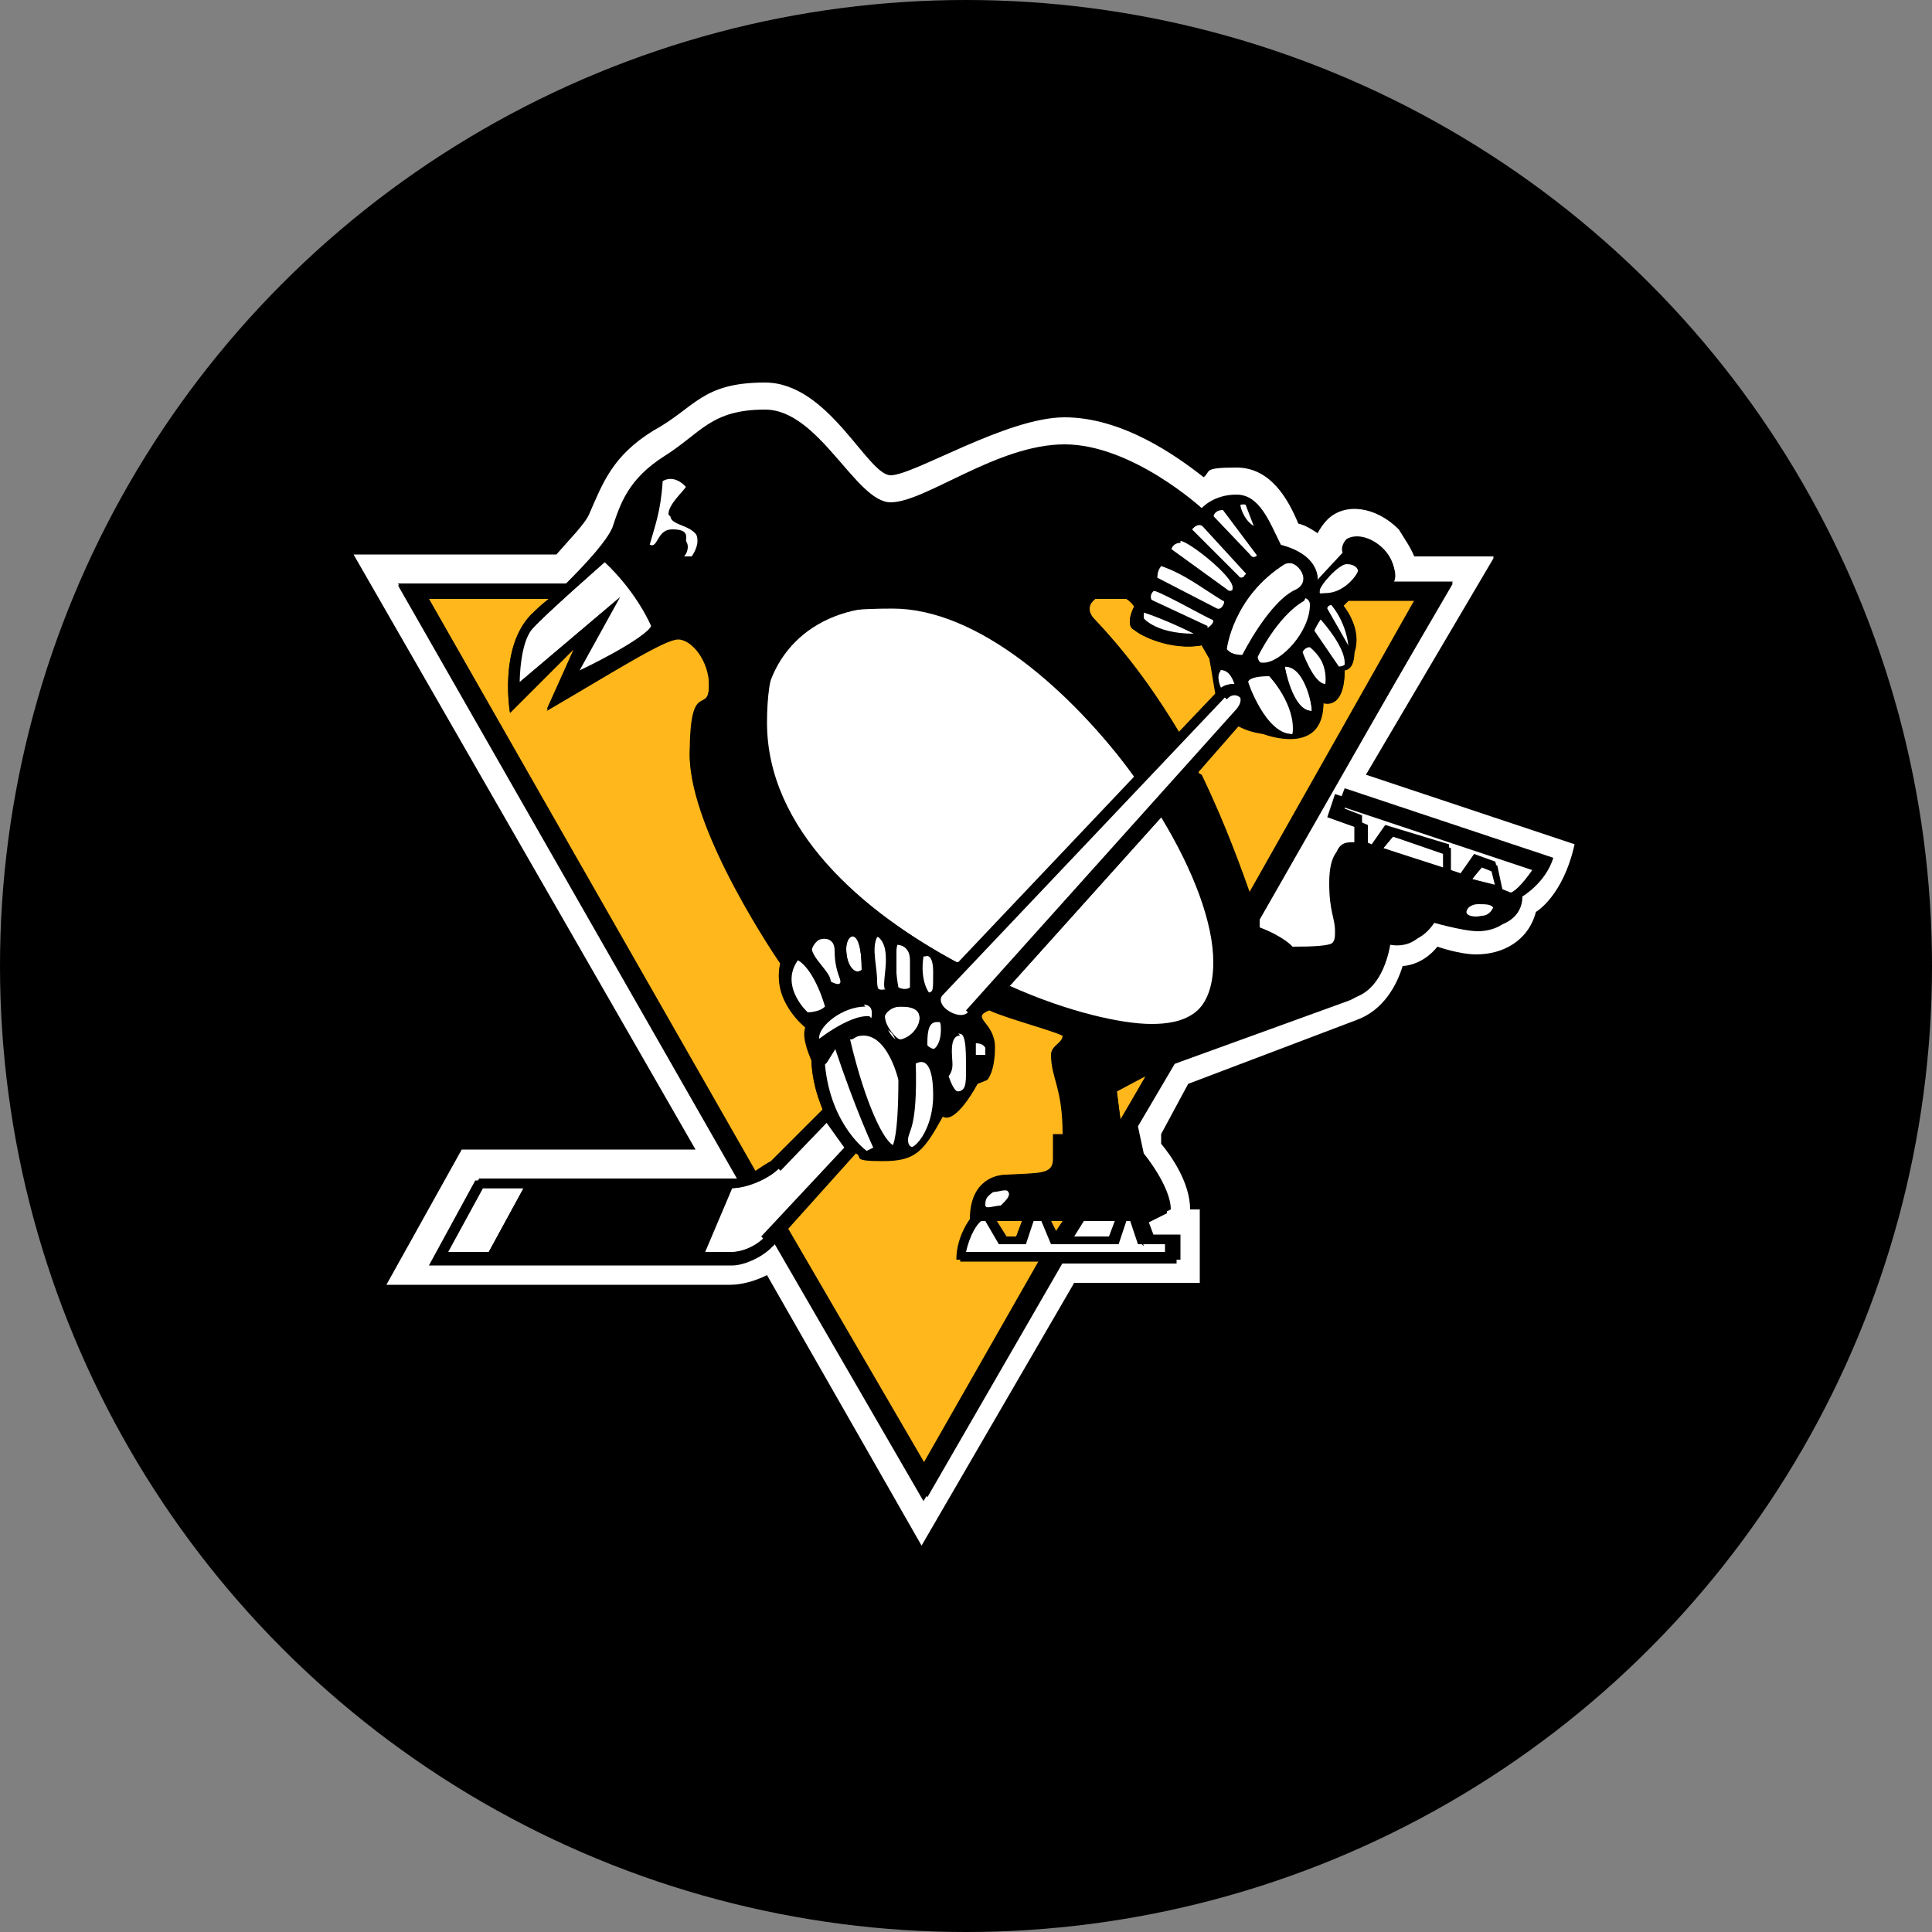 <?xml version="1.0" encoding="UTF-8"?>
<svg id="Layer_1" data-name="Layer 1" xmlns="http://www.w3.org/2000/svg" version="1.1" viewBox="0 0 100 100">
  <rect x="0" y="0" width="100" height="100" fill="#808080" stroke="none"/>
  <defs>
    <style>
      .cls-1 {
        fill: #000;
      }

      .cls-1, .cls-2, .cls-3 {
        stroke-width: 0px;
      }

      .cls-2 {
        fill: #ffb71b;
      }

      .cls-3 {
        fill: #fff;
      }
    </style>
  </defs>
  <circle class="cls-1" cx="50" cy="50" r="50"/>
  <g>
    <g>
      <polygon class="cls-3" points="56.1 63.2 55.6 64 57.5 64 57.8 63.2 56.1 63.2"/>
      <polygon class="cls-3" points="72.1 43.3 71.6 43.9 74.7 44.9 74.7 44.1 72.1 43.3"/>
      <path class="cls-3" d="M77.3,28.8h-4.1c-.2-.5-.5-.9-.8-1.4-1.2-1.2-2.8-1.4-3.7-.5-.2.2-.4.5-.5.7-.3-.2-.6-.4-1-.5-.5-1.2-1.4-2.9-3.2-2.9s-1.3.2-1.7.5c-1.4-1.1-4.2-3.1-7.2-3.1s-7.8,3-9,3-3.2-4.8-6.5-4.8-3.6,1.3-5.8,2.5c-2.1,1.3-2.6,2.7-3.3,4.3-.2.5-1.1,1.4-1.7,2.1h-10.5l17.7,30.8h-12.1l-3.9,7h17.8c.6,0,1.3-.2,1.9-.5l8,14,7.9-13.6h6.5v-3.8h-.5c0-1.4-1-2.8-1.5-3.4v-.5c0,0,1.4-2.6,1.4-2.6l8.7-3.3c1.4-.5,2.1-1.8,2.4-2.8,0,0,1,0,1.8-1,.6.2,1.4.4,2,.4,1.4,0,2.7-.7,3.1-2.2,0,0,1.4-.8,2-3.5l-10.8-3.6,6.6-11.2ZM80,44.6c-.4,1.3-1.6,2-1.6,2,0,1.2-1.1,1.6-1.9,1.6s-2.5-.5-2.5-.5c-.8,1.8-2.4,1.1-2.4,1.1,0,0-.2,2.4-1.8,3l-9.1,3.3-2,3.4.3,1.4s1.4,1.7,1.4,2.9l-1,.5h-.2l.3.8h1.4v1.3h-6l-7.1,12.3-7.7-13.3-.2.2c-.5.5-1.4.9-2,.9h-15.7l2.4-4.4h13.6l-17.6-30.8h8.7c1.1-1.1,2.1-2.2,2.4-2.9.5-1.2.8-2.5,2.7-3.7,1.9-1.2,3.6-2.4,5.2-2.4,2.8,0,4.5,4.8,6.5,4.8s6.1-3,9-3,7.1,3.3,7.1,3.3c0,0,.8-.7,1.8-.7s1.7,1.4,2.3,2.6c2,.5,1.9,1.6,1.9,1.8l1.3-1.4c0-.3,0-.5.2-.7.4-.4,1.3-.2,1.9.5.5.5.8,1.3.5,1.7h3.1l-10.2,17.5c0,.2,0,.4,0,.4,1.3.5,1.7,1,1.7,1,2.4,0,2.4-.2,2.4-.9s-.3-1-.3-2.5.5-2,1.3-2v-.9l-1.4-.5.4-1.2,10.8,3.5Z"/>
      <polygon class="cls-3" points="76.7 44.8 76.2 45.5 77.4 45.8 77.2 44.9 76.7 44.8"/>
      <path class="cls-3" d="M76.5,46.7c-.4,0-.6.4-.6.5,0,.2.4.3.8.2.4,0,.6-.4.6-.5,0-.2-.5-.3-.8-.2Z"/>
      <path class="cls-3" d="M51,62.4c0,.2.5,0,.8,0,.3-.3.5-.5.4-.7s-.5,0-.8,0c-.4.3-.5.5-.4.7Z"/>
      <path class="cls-3" d="M40.3,60.5c-.5.5-1.6,1-2.4,1h0l-1.4,3.3h1.5c.5,0,1.3-.4,1.6-.7l4.3-4.7-1-1.4-2.5,2.6Z"/>
      <polygon class="cls-3" points="23.2 64.8 25.3 64.8 27.1 61.5 25 61.5 23.2 64.8"/>
      <path class="cls-3" d="M58.1,63.2l-.4,1.2h-3.3l-.5-1.2h-.6l-.4,1.2h-1.2l-.7-1.2h-.4c0,0-.6.7-.8,1.6h10.5v-.4h-1.4l-.4-1.2h-.5Z"/>
      <path class="cls-3" d="M70.6,43.6l.5.2.7-1,3.3,1.1v1.3l.6.2.7-1,1.1.4.3,1.4.5.2c.2-.2.8-.6,1.2-1.3l-9.9-3.3v.4c0,0,1.2.5,1.2.5v1.1Z"/>
      <path class="cls-3" d="M49.6,49.8l9.1-9.6c-3.3-4.6-8.2-8.8-12.6-8.8s-6.6,2.9-6.6,6c0,5.4,5,9.7,10,12.4Z"/>
      <path class="cls-3" d="M52.2,51c3.1,1.4,5.9,2,7.4,2s3.3-.4,3.3-3.3-1.1-4.7-2.7-7.5l-8,8.9Z"/>
      <path class="cls-3" d="M27.5,32.6c-.6.7-.7,2.8-.7,2.8l5.2-4.4-2.1,3.8s3.5-1.6,3.8-2.4c0,0-.7-1.7-2.4-3.3,0,0-3.2,2.8-3.8,3.5Z"/>
      <path class="cls-3" d="M34.6,26.6c0-.5.8-1.2.9-1.4,0,0-.5-.7-1.3-.4,0,1.6-.5,2.4-.7,3.3.6.5.4-.7,1.3-.7s.7.4.7.7-.3.7-.3.7h.6c0,0,.3-.4.3-.8,0-1.1-1.5-1.1-1.5-1.4Z"/>
      <path class="cls-3" d="M63.4,36.1l-14.6,15.4c-.5.5.9,1.5,1.4,1l14-15.6c.5-.5-.2-1.3-.7-.7Z"/>
      <path class="cls-3" d="M45.1,52.7s.2-.8-.5-.8c-1.3,0-2.5,1.1-2.5,1.6s0,.5,0,.5c0,0,1.8-1.5,2.9-1.4Z"/>
      <path class="cls-3" d="M47.6,52.7c0-.5-.5-.6-1-.6s-.8.4-.8.5c0,.5.6,1.2.8,1.2.2,0,1-.4,1-1.1Z"/>
      <path class="cls-3" d="M48.5,52.9c-.4,0-.5.4-.5,1.1s.3.4.5.4.4-.3.4-1c0-.2,0-.5-.3-.5Z"/>
      <path class="cls-3" d="M49.6,53.5c-.5,0-.4,1.3-.4,1.6s-.2.6-.2.6c0,.2,0,.8.5.8s.5-.4.5-1.1c0-1.3,0-2-.5-2Z"/>
      <path class="cls-3" d="M50.5,53.9v.7c0,0,.5,0,.5,0v-.5c0,0,0-.5-.5-.4Z"/>
      <path class="cls-3" d="M42.7,55.1c.3,3.2,2.2,4.5,2.2,4.5l.4-.2s-1-1.8-2-5.2l-.5.8Z"/>
      <path class="cls-3" d="M44,53.8c.8,3.4,1.8,5.4,2.3,5.5,0,0,.3-.5.3-3.4s-.7-3.2-2.5-2.1Z"/>
      <path class="cls-3" d="M47.3,55.1c.2,3.5-.4,3.4-.4,4,0,.9,1.4-.3,1.4-2.4,0-2.6-1.1-1.5-1.1-1.5Z"/>
      <path class="cls-3" d="M41.2,49.6c-1,1.4.6,2.8.6,2.8,0,0,.6,0,.9-.3,0,0-.5-1.9-1.5-2.5Z"/>
      <path class="cls-3" d="M43.6,50.9c0-.2-.3-.2-.3-1.6s-1.3-.7-1.3,0,1.1,1.4,1.1,1.8c0,0,.5.2.5,0Z"/>
      <path class="cls-3" d="M44.6,50.2c0-2.3-.8-1.9-.8-1.1,0,.9.5,1.4.8,1.1Z"/>
      <path class="cls-3" d="M45.4,48.5c-.3.6,0,1.5,0,2.3s.5.6.6.5c-.3-.5.5-2.4-.5-2.8Z"/>
      <path class="cls-3" d="M46.4,48.8c0,.8,0,2.3,0,2.3,0,0,.5.2.7,0v-1.4c0-.9-.8-.8-.8-.8Z"/>
      <path class="cls-3" d="M47.8,49.5c-.2,1.3.3,1.9.3,1.9.2,0,.3,0,.3-1.1,0-1-.5-.8-.5-.8Z"/>
      <path class="cls-3" d="M67.2,30.5c.9-.5,0-1.6-.7-1.3-2.7,1.7-3,4.4-3,4.4,0,0,.3.4.9.3,0,0,1.4-2.7,2.8-3.4Z"/>
      <path class="cls-3" d="M65.1,34s0,.4.5.4c.8,0,2.4-1.6,2.4-3s-.5-.3-.5-.3c-1.4.8-2.4,2.9-2.4,2.9Z"/>
      <path class="cls-3" d="M68.6,30.7c1,0,1.7-1,1.7-1.2s-.2-.4-.6-.4-1.4,1.1-1.4,1.4,0,.2.3.2Z"/>
      <path class="cls-3" d="M63.2,35.6s.3-.2.7-.2c-.3-.9-.8-.7-.8-.7-.2.3,0,.9,0,.9Z"/>
      <path class="cls-3" d="M66.9,38c.4-1.4-1.2-3-1.2-3-1.1,0-1.1.3-1.1.3,0,0,.7,2.7,2.3,2.7Z"/>
      <path class="cls-3" d="M66.5,34.5s.4,2.3,1.4,2.3c0-.4-.4-2.3-1.4-2.3Z"/>
      <path class="cls-3" d="M67.4,33.8s.6,1.7,1.2,1.7c0,0,.3-1.1-.8-2-.3,0-.4.3-.4.3Z"/>
      <path class="cls-3" d="M69.7,34.3c0-.8-1.3-2.3-1.3-2.3l-.4.6,1.3,1.9c0,0,.4,0,.4-.3Z"/>
      <path class="cls-3" d="M68.7,31.5l1.2,2.1s0-1.2-.9-2.3c0,0-.3,0-.3.2Z"/>
      <path class="cls-3" d="M61.8,32.8s-1.4-.8-2.6-1.1v.3c0,0,.5.9,2.6.8Z"/>
      <path class="cls-3" d="M62.5,32.5c0,0,.5-.3.2-.5-.3-.2-2.4-1.4-3-1.5-.4.4-.2.5-.2.5l3,1.4Z"/>
      <path class="cls-3" d="M63,31.6c.2,0,.5-.5.3-.5-1-.6-2-1.4-3.2-1.8-.3.4-.2.7-.2.7l3.1,1.6Z"/>
      <path class="cls-3" d="M63.8,30.3c0-.5-2.4-2.4-2.7-2.4s-.5.5-.5.5l2.9,2.1c.2.2.4,0,.4-.2Z"/>
      <path class="cls-3" d="M64.5,29.7l-2.2-2.4c-.3-.4-.8.3-.8.3l2.4,2.4c.3.3.6,0,.5-.2Z"/>
      <path class="cls-3" d="M65.1,28.8l-1.8-2.4c-.5,0-.5.4-.5.4l2,2.1c.3.3.4,0,.4,0Z"/>
      <path class="cls-3" d="M65.2,27.4l-.5-1.3c0,0-.5,0-.5,0,0,.3.4,1.2,1,1.2Z"/>
    </g>
    <g>
      <path class="cls-2" d="M42,54.8c-.5-1.4-.3-1.7-.3-1.7,0,0-1.8-1.5-1.3-3.3,0,0-4.7-6.8-4.7-10.8s1-1.9,1-3.6-1-2.4-1.6-2.4-3.3,1.6-6.8,3.7l1.4-3.1-3.3,3.3s-.6-3.3,1.1-5.1c.3-.3.5-.5.9-.8h-6.2l16.9,29.6c.3-.2.6-.4.8-.5l2.7-2.7c-.5-1-.6-2.1-.6-2.6Z"/>
      <polygon class="cls-2" points="54.7 63.8 55.1 63.2 54.4 63.2 54.7 63.8"/>
      <path class="cls-2" d="M62.6,34.1l-.4-.7c-1.6.3-3.2-.5-3.5-.8-.5-.2,0-1.2,0-1.2,0,0,0-.2-.4-.4h-1.7c-.4.3-.4.7,0,1,1.8,1.9,3.3,4,4.4,5.9l1.9-2-.3-1.8Z"/>
      <path class="cls-2" d="M69.5,31.3c1,1.2.6,2.4.6,2.4,0,.9-.5.9-.5.9,0,2.2-1.1,1.7-1.1,1.7,0,2.8-3.1,1.6-3.1,1.6-.5,0-.9-.2-1.3-.4l-2.1,2.4c1.4,2.6,2.2,5,2.6,6.4l8.7-15.4h-3.7l-.3.3Z"/>
      <polygon class="cls-2" points="52.1 64 52.6 64 52.9 63.2 51.6 63.2 52.1 64"/>
      <path class="cls-2" d="M55.1,53.7c0-.2-2.8-.9-3.9-1.4-1,.4.3.6.3,1.9s-.4,1.7-.4,1.7l-.5.2s-1.1,2.1-1.8,1.7c-1,1.8-1.4,2.3-3.1,2.3s-1-.2-1.4-.4l-3.5,3.9,7.1,12.2,6.1-10.5h-4.3c0-1.1.7-2.1.7-2.1,0-1.8,1.1-2.2,1.9-2.3,1.7-.2,2.4,0,2.4-.8s0-1.3,0-1.3h.6c0-2.4-.6-2.9-.6-4.1,0-.6.5-.8.5-1.2Z"/>
      <polygon class="cls-2" points="58 58 59.3 55.7 57.8 56.5 58 58"/>
    </g>
    <g>
      <path class="cls-1" d="M68.9,42.2l1.4.5v.9c-.7,0-1.3-.2-1.3,2s.3,2.1.3,2.5c0,.7,0,.9-2.4.9,0,0-.4-.5-1.7-1,0,0,0,0,0-.4l10-17.5h-3.1c.2-.5,0-1.2-.5-1.7-.6-.6-1.4-.8-1.9-.5-.2.2-.3.5-.2.7l-1.3,1.4c0-.2,0-1.3-1.9-1.8-.6-1.2-1.1-2.6-2.3-2.6s-1.8.7-1.8.7c0,0-3.6-3.3-7.1-3.3s-7.2,3-9,3-3.7-4.8-6.5-4.8-3.3,1.2-5.2,2.4c-1.9,1.2-2.3,2.5-2.7,3.7-.3.7-1.3,1.8-2.4,2.9h-8.7l17.8,30.8h-13.6l-2.4,4.4h15.6c.6,0,1.5-.4,2-.9l.3-.3,7.7,13.3,7.1-12.3h6v-1.3h-1.4l-.3-.8h.2l1-.5c0-1.2-1.4-2.9-1.4-2.9l-.3-1.4,2-3.4,9.3-3.3c1.6-.6,1.8-3,1.8-3,0,0,1.4.7,2.4-1.1,0,0,1.6.5,2.5.5s1.9-.5,1.9-1.6c0,0,1.2-.7,1.6-2l-10.8-3.6-.5,1.3ZM69.7,29.2c.4,0,.6.2.6.4s-.7,1.2-1.7,1.2-.3,0-.3-.2c0-.3,1-1.4,1.4-1.4ZM68.9,31.3c.9,1.1.9,2.3.9,2.3l-1.2-2.1c0-.2.3-.2.3-.2ZM68.3,32s1.3,1.4,1.3,2.3-.4.3-.4.3l-1.2-1.9.3-.6ZM68.6,35.4c-.6,0-1.2-1.7-1.2-1.7,0,0,0-.4.4-.4,1,1,.8,2.1.8,2.1ZM66.5,34.5c1.1,0,1.4,1.9,1.4,2.3-1.1,0-1.4-2.3-1.4-2.3ZM66.9,38c-1.4,0-2.3-2.7-2.3-2.7,0,0,0-.4,1.1-.3,0,0,1.4,1.5,1.2,3ZM67.8,31.3c0,1.4-1.5,3-2.4,3s-.5-.4-.5-.4c0,0,1-2.1,2.4-3,0,0,.5,0,.5.4ZM66.4,29.2c.6-.4,1.6.8.7,1.3-1.4.6-2.8,3.4-2.8,3.4-.6,0-.9-.3-.9-.3,0,0,.3-2.6,3-4.4ZM50.1,52.4c-.5.5-1.9-.5-1.4-1l14.6-15.4c.5-.5,1.3,0,.7.7l-14,15.6ZM51.1,54.2v.5c0,0-.6,0-.6,0v-.7c.5,0,.5.3.6.4ZM49.6,53.5c.5,0,.5.7.5,1.9s-.3,1.1-.5,1.1-.4-.5-.5-.8c0,0,.2-.2.2-.6s-.2-1.5.4-1.5ZM42.8,52.2c-.4.4-.9.3-.9.3,0,0-1.6-1.4-.6-2.8,1,.6,1.5,2.5,1.5,2.5ZM41.9,49.2c0-.6,1.3-1,1.3,0s.3,1.4.3,1.6c0,.3-.5,0-.5,0,0-.5-1-1.2-1-1.8ZM44.7,52c.6,0,.5.8.5.8-1.1-.3-2.8,1.4-2.8,1.4,0,0,0-.3,0-.5,0-.6,1.2-1.6,2.4-1.6ZM43.8,49.1c0-.8.8-1.3.8,1.1-.4.3-.8-.2-.8-1.1ZM43.2,54.2c1.1,3.3,2,5.2,2,5.2l-.4.2s-1.9-1.4-2.2-4.5l.5-.8ZM44,53.8c1.8-1,2.5,2.1,2.5,2.1,0,3-.3,3.4-.3,3.4-.5-.2-1.4-2.2-2.3-5.5ZM45.9,51.2c-.2,0-.6.2-.6-.5s-.2-1.6,0-2.3c1,.5.3,2.4.5,2.8ZM45.8,52.6c0-.2.3-.5.8-.5s1,0,1,.6-.8,1.2-1,1.2c-.3,0-.8-.6-.8-1.3ZM46.4,48.8s.8,0,.8.9v1.4c-.2.3-.7,0-.7,0,0,0-.3-1.5,0-2.4ZM47.3,55.1s1.1-1.1,1.1,1.5-1.4,3.3-1.4,2.4c0-.5.5-.5.4-4ZM47.8,49.5s.5-.3.5.8,0,1-.3,1.1c0,0-.5-.6-.3-1.9ZM48.4,54.3c-.2,0-.5-.2-.5-.4,0-.6.2-1.1.5-1.1s.3.2.3.5c0,.7-.3,1-.4,1ZM63.1,34.7s.5-.2.8.7c-.5,0-.7.2-.7.2,0,0-.3-.6,0-.9ZM64.5,26.2l.5,1.3c-.6,0-1-.9-1-1.1,0-.3.5-.4.5-.2ZM63.3,26.3l1.8,2.4s-.2.3-.4,0l-2-2.1s0-.4.5-.4ZM62.4,27.2l2.2,2.4c0,0-.3.5-.5.2l-2.4-2.4c0,0,.5-.6.8-.3ZM61.1,28c.4,0,2.7,1.8,2.7,2.4s-.2.3-.3.3l-2.9-2.1c0,0,0-.5.5-.5ZM60.1,29.2c1.2.5,2.2,1.2,3.2,1.8.2,0,0,.6-.3.5l-3.1-1.6s0-.4.2-.7ZM59.8,30.6c.6.2,2.7,1.4,3,1.5.3.2,0,.5-.2.5l-2.9-1.4c0,0-.3-.3,0-.6ZM59.2,31.7c1.2.4,2.6,1.1,2.6,1.1-2.1,0-2.7-.9-2.7-.9v-.2ZM56.6,31h1.7c.3.2.4.4.4.4,0,0-.5.9,0,1.2.5.2,1.9,1.1,3.5.8l.4.7.4,1.9-1.9,2c-1.2-2-2.6-4-4.4-5.9-.4-.4-.4-.8,0-1.1ZM46.2,31.5c4.4,0,9.2,4.2,12.6,8.8l-9.1,9.6c-5.1-2.7-10-7-10-12.5s2.6-5.9,6.6-5.9ZM34.3,24.9c.7-.4,1.3.4,1.3.4,0,.3-.9.8-.9,1.4s1.5.4,1.5,1.5-.3.7-.3.7h-.6c0,0,.3-.2.3-.6s-.5-.7-.7-.7c-.8,0-.6,1.3-1.3.7.3-1.1.6-1.8.7-3.4ZM31.4,29c1.6,1.6,2.4,3.3,2.4,3.3-.4.8-3.8,2.4-3.8,2.4l2.1-3.8-5.2,4.4s0-2.1.7-2.8c.5-.6,3.8-3.5,3.8-3.5ZM22.2,31h6.2c-.3.3-.5.5-.9.8-1.7,1.7-1.1,5.1-1.1,5.1l3.3-3.3-1.4,3.2c3.6-2.1,6.1-3.7,6.8-3.7s1.6,1.1,1.6,2.4-1,1.5-1,3.6c0,4,4.7,10.8,4.7,10.8-.5,1.9,1.3,3.3,1.3,3.3,0,0-.3.3.3,1.7,0,.5.2,1.6.6,2.6l-2.7,2.7c-.2.2-.5.4-.8.5l-16.9-29.7ZM25.3,64.8h-2.2l1.8-3.3h2.2l-1.8,3.3ZM39.5,64.1c-.4.4-1.1.7-1.6.7h-1.5l1.4-3.3h0c.8,0,1.9-.5,2.4-1l2.5-2.5,1,1.4-4.3,4.6ZM47.8,75.7l-7.1-12.2,3.5-3.9c.4.3.9.4,1.4.4,1.6,0,2.1-.5,3.1-2.3.7.3,1.8-1.7,1.8-1.7l.5-.2s.4-.9.4-1.7c0-1.3-1.3-1.5-.3-1.9,1.1.5,3.9,1.2,3.9,1.4,0,.4-.6.5-.6,1,0,1.2.6,1.7.6,4.1h-.5s0,.7,0,1.3c0,.8-.7.7-2.4.8-.8,0-1.9.5-1.9,2.3,0,0-.7.9-.7,2.1h4.3l-6.1,10.7ZM56.1,63.2h1.6l-.3.8h-1.9l.5-.8ZM54.7,63.8l-.3-.6h.6l-.4.6ZM52.9,63.2l-.3.8h-.6l-.5-.8h1.4ZM51,62.4c0-.2,0-.5.4-.7.3-.3.7-.3.8,0,.2.2,0,.5-.4.7-.4.3-.7.3-.8,0ZM59.1,64.4h1.4v.4h-10.5c.2-.9.6-1.5.8-1.6h.4l.7,1.2h1.2l.4-1.2h.6l.5,1.2h3.3l.4-1.2h.6l.3,1.3ZM58,58l-.2-1.6,1.5-.7-1.4,2.4ZM59.6,53.1c-1.4,0-4.3-.7-7.4-2l7.9-8.8c1.7,2.8,2.7,5.5,2.7,7.5,0,2.9-1.8,3.3-3.2,3.3ZM62,40l2.1-2.4c.4.2.7.3,1.3.4,0,0,3.1,1.2,3.1-1.6,0,0,1.1.4,1.1-1.7,0,0,.5,0,.5-.9,0,0,.5-1.2-.6-2.4l.3-.3h3.9l-8.9,15.4c-.5-1.4-1.3-3.7-2.6-6.4ZM71.6,43.9l.5-.6,2.6.9v.8l-3.1-1.1ZM76.7,47.5c-.4,0-.7,0-.8-.2s.2-.5.6-.5c.4,0,.7,0,.8.2,0,.2-.3.5-.6.5ZM76.2,45.5l.5-.6.5.2.2.8-1.2-.4ZM69.5,41.6l9.9,3.3c-.4.6-.9,1.2-1.2,1.3l-.5-.2-.3-1.4-1.1-.4-.7,1-.6-.2v-1.3l-3.3-1-.7,1-.5-.2v-1.3l-1.3-.5.2-.3Z"/>
      <path class="cls-1" d="M54.9,74.5c0-.6-.5-1.2-1.2-1.2s-1.2.5-1.2,1.2.5,1.2,1.2,1.2,1.2-.5,1.2-1.2ZM52.7,74.5c0-.5.5-.9.9-.9s.9.5.9.9-.5,1-.9,1-.9-.5-.9-1Z"/>
      <path class="cls-1" d="M54.2,75.2l-.3-.5c.2,0,.3-.2.3-.4,0-.3-.2-.5-.5-.5h-.5v1.4h.3v-.5h.2l.3.5h.3ZM53.8,74.4h-.4v-.3h.4c0,0,.2,0,.2.2,0,0,0,0-.2,0Z"/>
    </g>
  </g>
</svg>